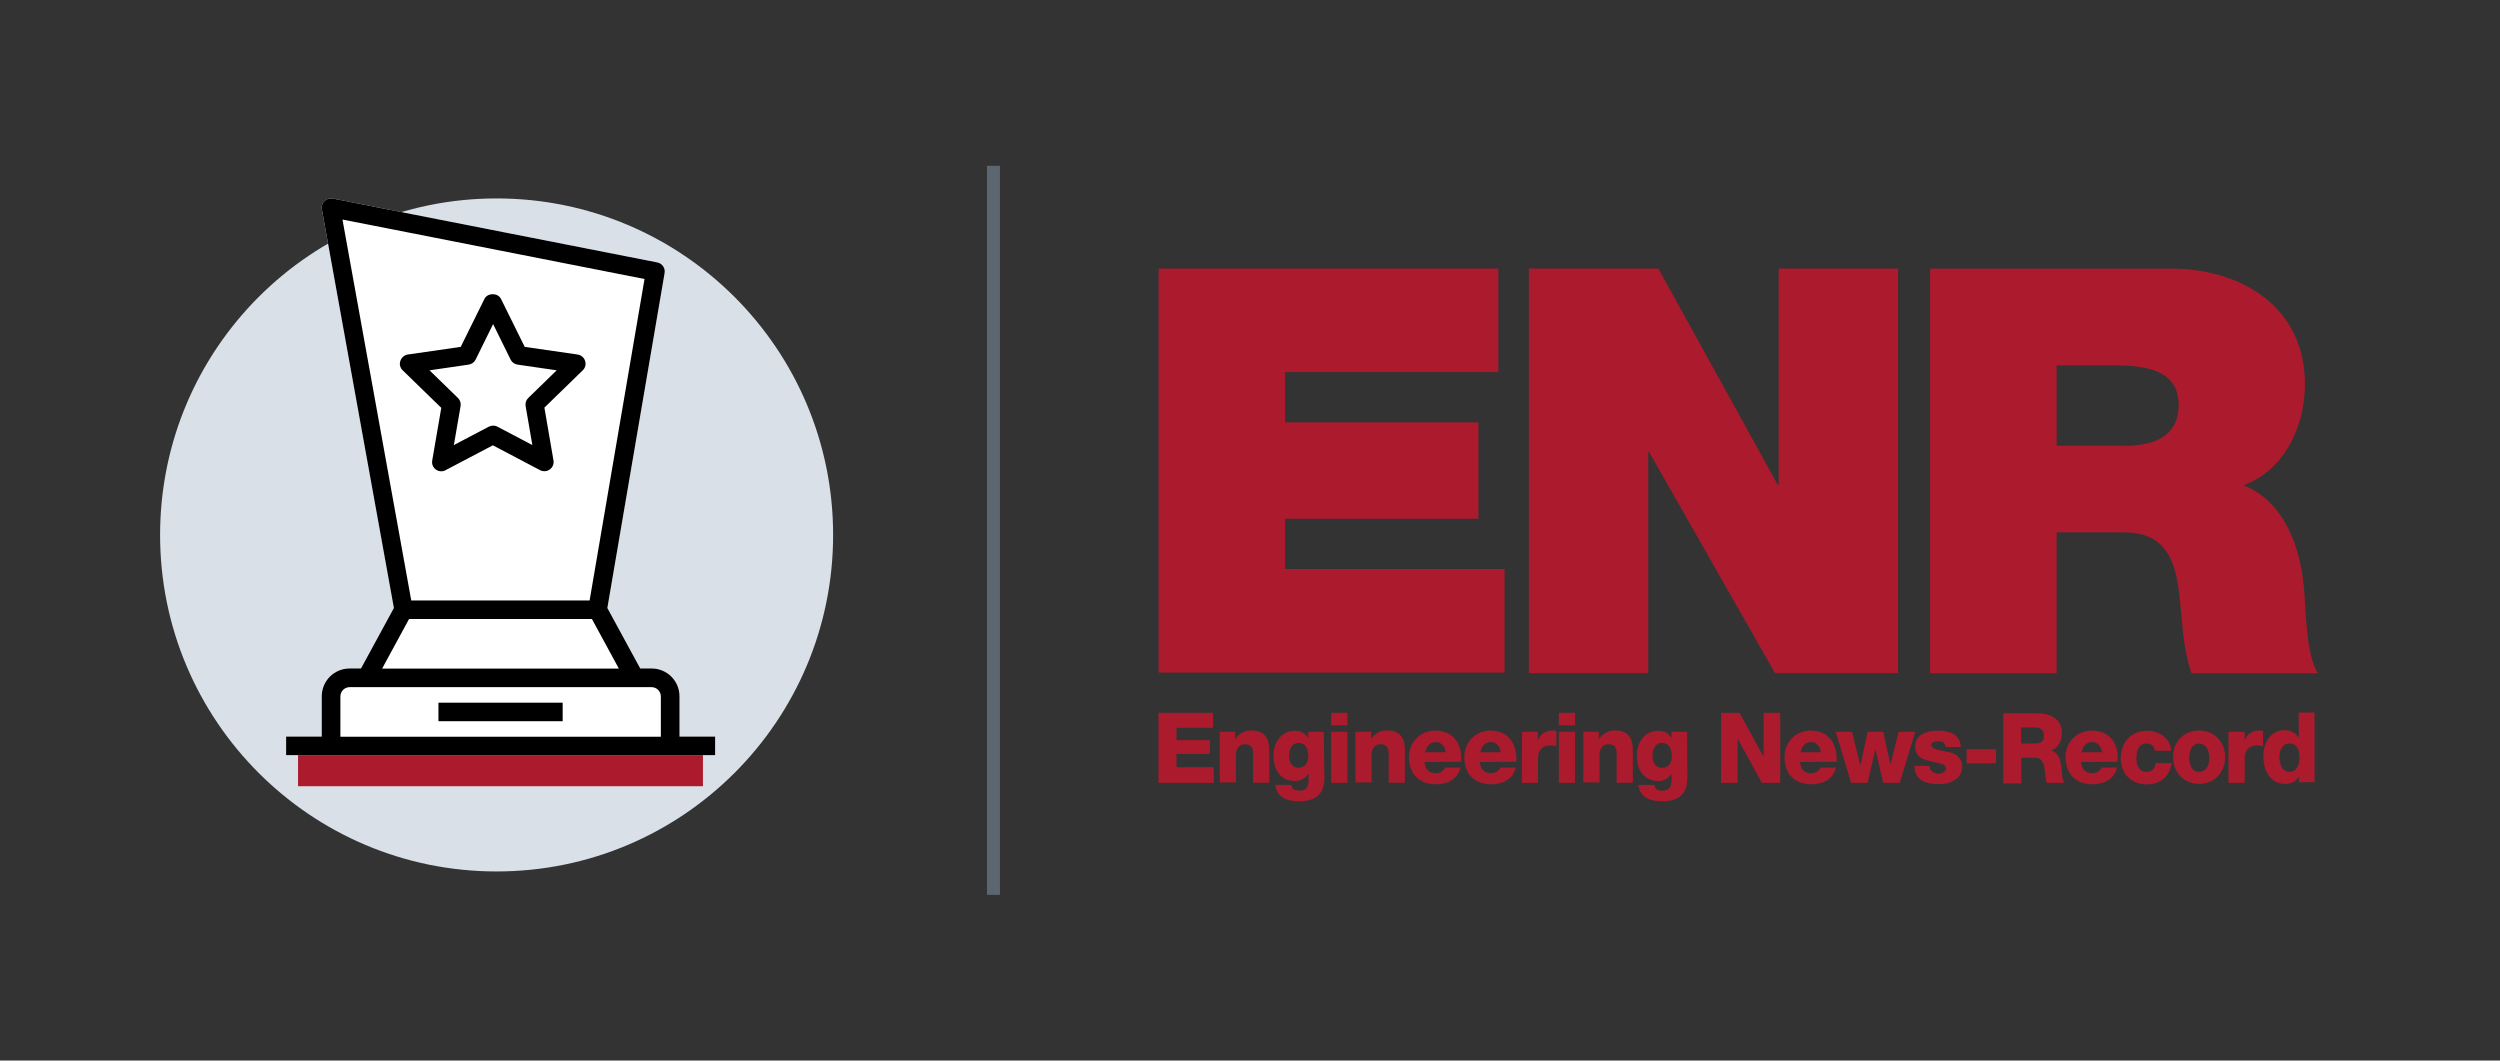 <svg xmlns="http://www.w3.org/2000/svg" xmlns:xlink="http://www.w3.org/1999/xlink" id="Layer_1" viewBox="0 0 193.01 81.88"><rect x="0" y="0" width="193.01" height="81.88" fill="#333333" stroke="none"/><defs><style>      .st0, .st1 {        fill: none;      }      .st1 {        stroke: #5b6670;        stroke-width: 1px;      }      .st2 {        fill: #d9e0e8;      }      .st3 {        clip-path: url(#clippath-1);      }      .st4 {        clip-path: url(#clippath-2);      }      .st5 {        fill: #fff;      }      .st6 {        fill: #ac1a2d;      }      .st7 {        clip-path: url(#clippath);      }    </style><clipPath id="clippath"><rect class="st0" x="12.36" y="12.8" width="166.59" height="56.29"></rect></clipPath><clipPath id="clippath-1"><rect class="st0" x="12.36" y="12.8" width="166.59" height="56.29"></rect></clipPath><clipPath id="clippath-2"><rect class="st0" x="12.36" y="12.8" width="166.59" height="56.29"></rect></clipPath></defs><g class="st7"><path class="st2" d="M64.32,41.3c0,14.35-11.63,25.98-25.98,25.98s-25.98-11.63-25.98-25.98,11.63-25.98,25.98-25.98,25.98,11.63,25.98,25.98"></path></g><rect class="st6" x="23.01" y="57.53" width="31.26" height="3.17"></rect><g class="st3"><path class="st5" d="M25.69,15.33c-.23-.05-.47.03-.64.19-.17.17-.25.4-.2.64l5.56,30.78-2.54,4.67h-.88c-1.19,0-2.15.96-2.15,2.15v3.11h-2.75v1.43h33.12v-1.43h-2.75v-3.11c0-1.19-.96-2.15-2.15-2.15h-.88l-2.54-4.67,4.42-25.86c.07-.38-.19-.75-.57-.82l-18.97-3.73-6.07-1.2Z"></path><path d="M44.52,51.62h-15.02l2.08-3.83h14.12l2.08,3.83h-3.26ZM46.65,53.05h3.65c.4,0,.72.32.72.72v3.11h-24.74v-3.11c0-.4.32-.72.72-.72h19.67ZM49.76,21.54l-4.24,24.82h-13.77l-5.31-29.41,5.04.99,18.28,3.6ZM25.69,15.33c-.23-.05-.47.03-.64.19-.17.17-.25.4-.2.64l5.56,30.78-2.54,4.67h-.88c-1.19,0-2.15.96-2.15,2.15v3.11h-2.75v1.43h33.12v-1.43h-2.75v-3.11c0-1.19-.96-2.15-2.15-2.15h-.88l-2.54-4.67,4.42-25.86c.07-.38-.19-.75-.57-.82l-18.97-3.73-6.07-1.2Z"></path><path d="M36.18,28.15c.23-.03.44-.18.54-.39l1.35-2.74,1.35,2.74c.1.21.31.36.54.39l3.02.44-2.19,2.13c-.17.16-.25.4-.21.63l.52,3.01-2.7-1.42c-.1-.06-.22-.08-.33-.08s-.23.03-.33.08l-2.7,1.42.52-3.01c.04-.23-.04-.47-.21-.63l-2.19-2.13,3.02-.44h0ZM34.07,31.48l-.7,4.07c-.05.27.06.54.28.7.22.16.52.18.75.05l3.65-1.92,3.65,1.92c.1.06.22.08.33.08.15,0,.3-.05.42-.14.22-.16.33-.43.28-.7l-.7-4.07,2.96-2.88c.2-.19.27-.47.18-.73-.08-.26-.31-.45-.58-.49l-4.08-.59-1.83-3.7c-.24-.49-1.04-.49-1.28,0l-1.83,3.7-4.08.59c-.27.04-.49.23-.58.49s-.02.54.18.73l2.96,2.88h0Z"></path></g><rect x="33.85" y="54.25" width="9.59" height="1.43"></rect><g class="st4"><path class="st6" d="M176.77,59.59c-.58,0-.79-.59-.79-1.13,0-.51.21-1.06.79-1.06s.76.54.76,1.09c-.02.48-.16,1.1-.76,1.1M177.47,55.03v1.88h-.03c-.27-.37-.63-.54-1.07-.54-1.07,0-1.63.99-1.63,1.99,0,1.13.52,2.16,1.7,2.16.45,0,.81-.18,1.04-.57v.44h1.21v-5.38h-1.22v.03ZM172.07,56.5h1.22v.68c.18-.51.6-.78,1.15-.78.07,0,.21,0,.28.03v1.19c-.18-.06-.28-.07-.48-.07-.63,0-.94.44-.94.93v1.96h-1.25v-3.93h.02ZM169.78,59.59c-.58,0-.76-.59-.76-1.09s.18-1.09.76-1.09.79.59.79,1.09-.19,1.09-.79,1.09M169.78,56.4c-1.21,0-2.01.88-2.01,2.06s.84,2.06,2.01,2.06,2.01-.88,2.01-2.06-.82-2.06-2.01-2.06M166.35,57.97c0-.34-.28-.57-.6-.57-.69,0-.81.62-.81,1.16,0,.51.21,1.03.76,1.03.45,0,.66-.24.73-.68h1.22c-.13,1.06-.89,1.65-1.91,1.65-1.15,0-2.01-.79-2.01-2.01s.79-2.13,2.01-2.13c.97,0,1.81.54,1.88,1.54h-1.28ZM160.71,58.08c.08-.47.37-.79.81-.79s.73.37.76.79h-1.57ZM161.53,56.4c-1.15,0-2.06.85-2.06,2.06,0,1.34.84,2.09,2.09,2.09.86,0,1.67-.38,1.88-1.29h-1.18c-.13.28-.42.44-.73.44-.55,0-.84-.37-.87-.88h2.82c.14-1.35-.58-2.41-1.95-2.41M157.19,57.4h-1.15v-1.24h1.07c.39,0,.69.18.69.59.02.43-.19.65-.61.65M159.14,59.24c-.03-.51-.21-1.16-.79-1.29.58-.21.84-.78.84-1.37,0-1.09-.94-1.51-1.85-1.51h-2.68v5.41h1.39v-1.98h1.04c.66,0,.73.57.79,1.09.03.16.03.68.16.85h1.36c-.22-.19-.22-.97-.25-1.19M151.83,57.84h2.27v1.09h-2.27v-1.09ZM148.97,59.13c0,.21.08.37.21.44.13.07.28.16.45.16.24,0,.6-.13.6-.41s-.39-.37-.6-.41c-.79-.21-1.77-.23-1.77-1.29,0-.96,1-1.21,1.74-1.21.84,0,1.75.23,1.78,1.26h-1.18c0-.16-.06-.26-.16-.37-.08-.06-.24-.07-.39-.07-.21,0-.55.03-.55.28,0,.37.83.44,1.42.57.79.16.97.75.97,1.06,0,1.06-.97,1.4-1.84,1.4-.94,0-1.83-.28-1.85-1.41h1.18ZM146.67,60.44h-1.28l-.6-2.6-.6,2.6h-1.28l-1.18-3.94h1.25l.63,2.54h.03l.55-2.54h1.21l.55,2.54.63-2.54h1.28M139.02,58.08c.07-.47.37-.79.8-.79s.73.37.76.79h-1.57ZM139.83,56.4c-1.15,0-2.06.85-2.06,2.06,0,1.34.83,2.09,2.09,2.09.87,0,1.67-.38,1.88-1.29h-1.18c-.13.28-.42.44-.73.44-.55,0-.83-.37-.86-.88h2.82c.1-1.35-.6-2.41-1.95-2.41M132.88,55.03h1.42l1.83,3.35h.03v-3.35h1.28v5.41h-1.42l-1.84-3.37h-.03v3.37h-1.28M128.31,59.28c-.52,0-.73-.47-.73-.93s.18-.99.73-.99.76.47.76,1c0,.5-.21.91-.76.91M130.26,56.5h-1.21v.51c-.21-.41-.58-.59-1.01-.59-1.07,0-1.67.88-1.67,1.93s.52,1.95,1.67,1.95c.42,0,.79-.21,1.01-.57v.38c0,.47-.06.93-.66.93-.21,0-.37-.03-.45-.07-.13-.06-.18-.18-.21-.37h-1.25c.16,1.06,1,1.26,1.88,1.26,1.81,0,1.91-1.21,1.91-1.85l-.02-3.51ZM122.21,56.5h1.22v.54h.03c.24-.41.76-.65,1.21-.65,1.28,0,1.39.96,1.39,1.51v2.53h-1.25v-2.29c0-.38-.13-.68-.63-.68s-.69.41-.69.82v2.13h-1.25v-3.94h-.03v.02ZM120.35,55.03h1.25v.98h-1.25v-.98ZM120.35,56.5h1.25v3.94h-1.25v-3.94ZM117.51,56.5h1.22v.68c.18-.51.6-.78,1.15-.78.07,0,.21,0,.28.03v1.19c-.18-.06-.28-.07-.48-.07-.63,0-.94.44-.94.93v1.96h-1.25l.02-3.93ZM114.29,58.08c.08-.47.37-.79.81-.79s.73.37.76.79h-1.57ZM115.11,56.4c-1.15,0-2.06.85-2.06,2.06,0,1.34.84,2.09,2.09,2.09.86,0,1.67-.38,1.88-1.29h-1.18c-.14.28-.42.44-.73.44-.55,0-.84-.37-.86-.88h2.82c.07-1.35-.58-2.41-1.95-2.41M110.04,58.08c.08-.47.37-.79.81-.79s.73.37.76.79h-1.57ZM110.84,56.4c-1.15,0-2.06.85-2.06,2.06,0,1.34.84,2.09,2.09,2.09.87,0,1.67-.38,1.88-1.29h-1.18c-.14.28-.42.44-.73.44-.55,0-.83-.37-.86-.88h2.82c.12-1.35-.57-2.41-1.95-2.41M104.64,56.5h1.22v.54c.24-.41.76-.65,1.21-.65,1.28,0,1.39.96,1.39,1.51v2.53h-1.25v-2.29c0-.38-.13-.68-.63-.68s-.69.41-.69.82v2.13h-1.25s0-3.93,0-3.93M102.77,55.03h1.25v.98h-1.25v-.98ZM102.77,56.5h1.25v3.94h-1.25v-3.94ZM100.25,59.28c-.52,0-.73-.47-.73-.93s.18-.99.73-.99.76.47.76,1c-.02.5-.22.91-.76.91M102.21,56.5h-1.21v.51c-.21-.41-.58-.59-1.01-.59-1.07,0-1.67.88-1.67,1.93s.52,1.95,1.67,1.95c.42,0,.79-.21,1.01-.57h.03v.38c0,.47-.06.93-.66.93-.21,0-.37-.03-.45-.07-.13-.06-.18-.18-.21-.37h-1.25c.16,1.06,1,1.26,1.88,1.26,1.8,0,1.91-1.21,1.91-1.85l-.05-3.51ZM94.14,56.5h1.22v.54h.03c.24-.41.76-.65,1.21-.65,1.28,0,1.39.96,1.39,1.51v2.53h-1.25v-2.29c0-.38-.13-.68-.63-.68s-.69.41-.69.82v2.13h-1.25v-3.94h-.03v.02ZM89.44,55.03h4.21v1.16h-2.82v.95h2.58v1.06h-2.58v1.03h2.88v1.21h-4.27M163.87,34.41h-5.09v-6.2h4.59c3.71,0,4.83,1.16,4.83,3.09-.03,2.78-2.51,3.12-4.34,3.12M177.86,45.26c-.37-3.88-2.01-6.79-4.67-7.79,3.24-1.19,4.76-4.6,4.76-7.82,0-5.89-4.83-8.91-10.34-8.91h-18.6v31.24h9.77v-10.88h5.18c3.86,0,4.15,3.09,4.42,6.07.14,1.62.28,3.25.81,4.81h9.77c-.95-1.37-.95-5.2-1.09-6.72M118.05,20.73h9.98l9.22,16.7h.07v-16.7h9.22v31.24h-9.5l-9.71-17.05h-.08v17.05h-9.22v-31.24h.02ZM89.44,20.73h26.24v8h-16.47v3.88h14.93v7.44h-14.93v3.88h16.95v8h-26.71v-31.2Z"></path><line class="st1" x1="76.7" y1="12.8" x2="76.7" y2="69.09"></line></g></svg>